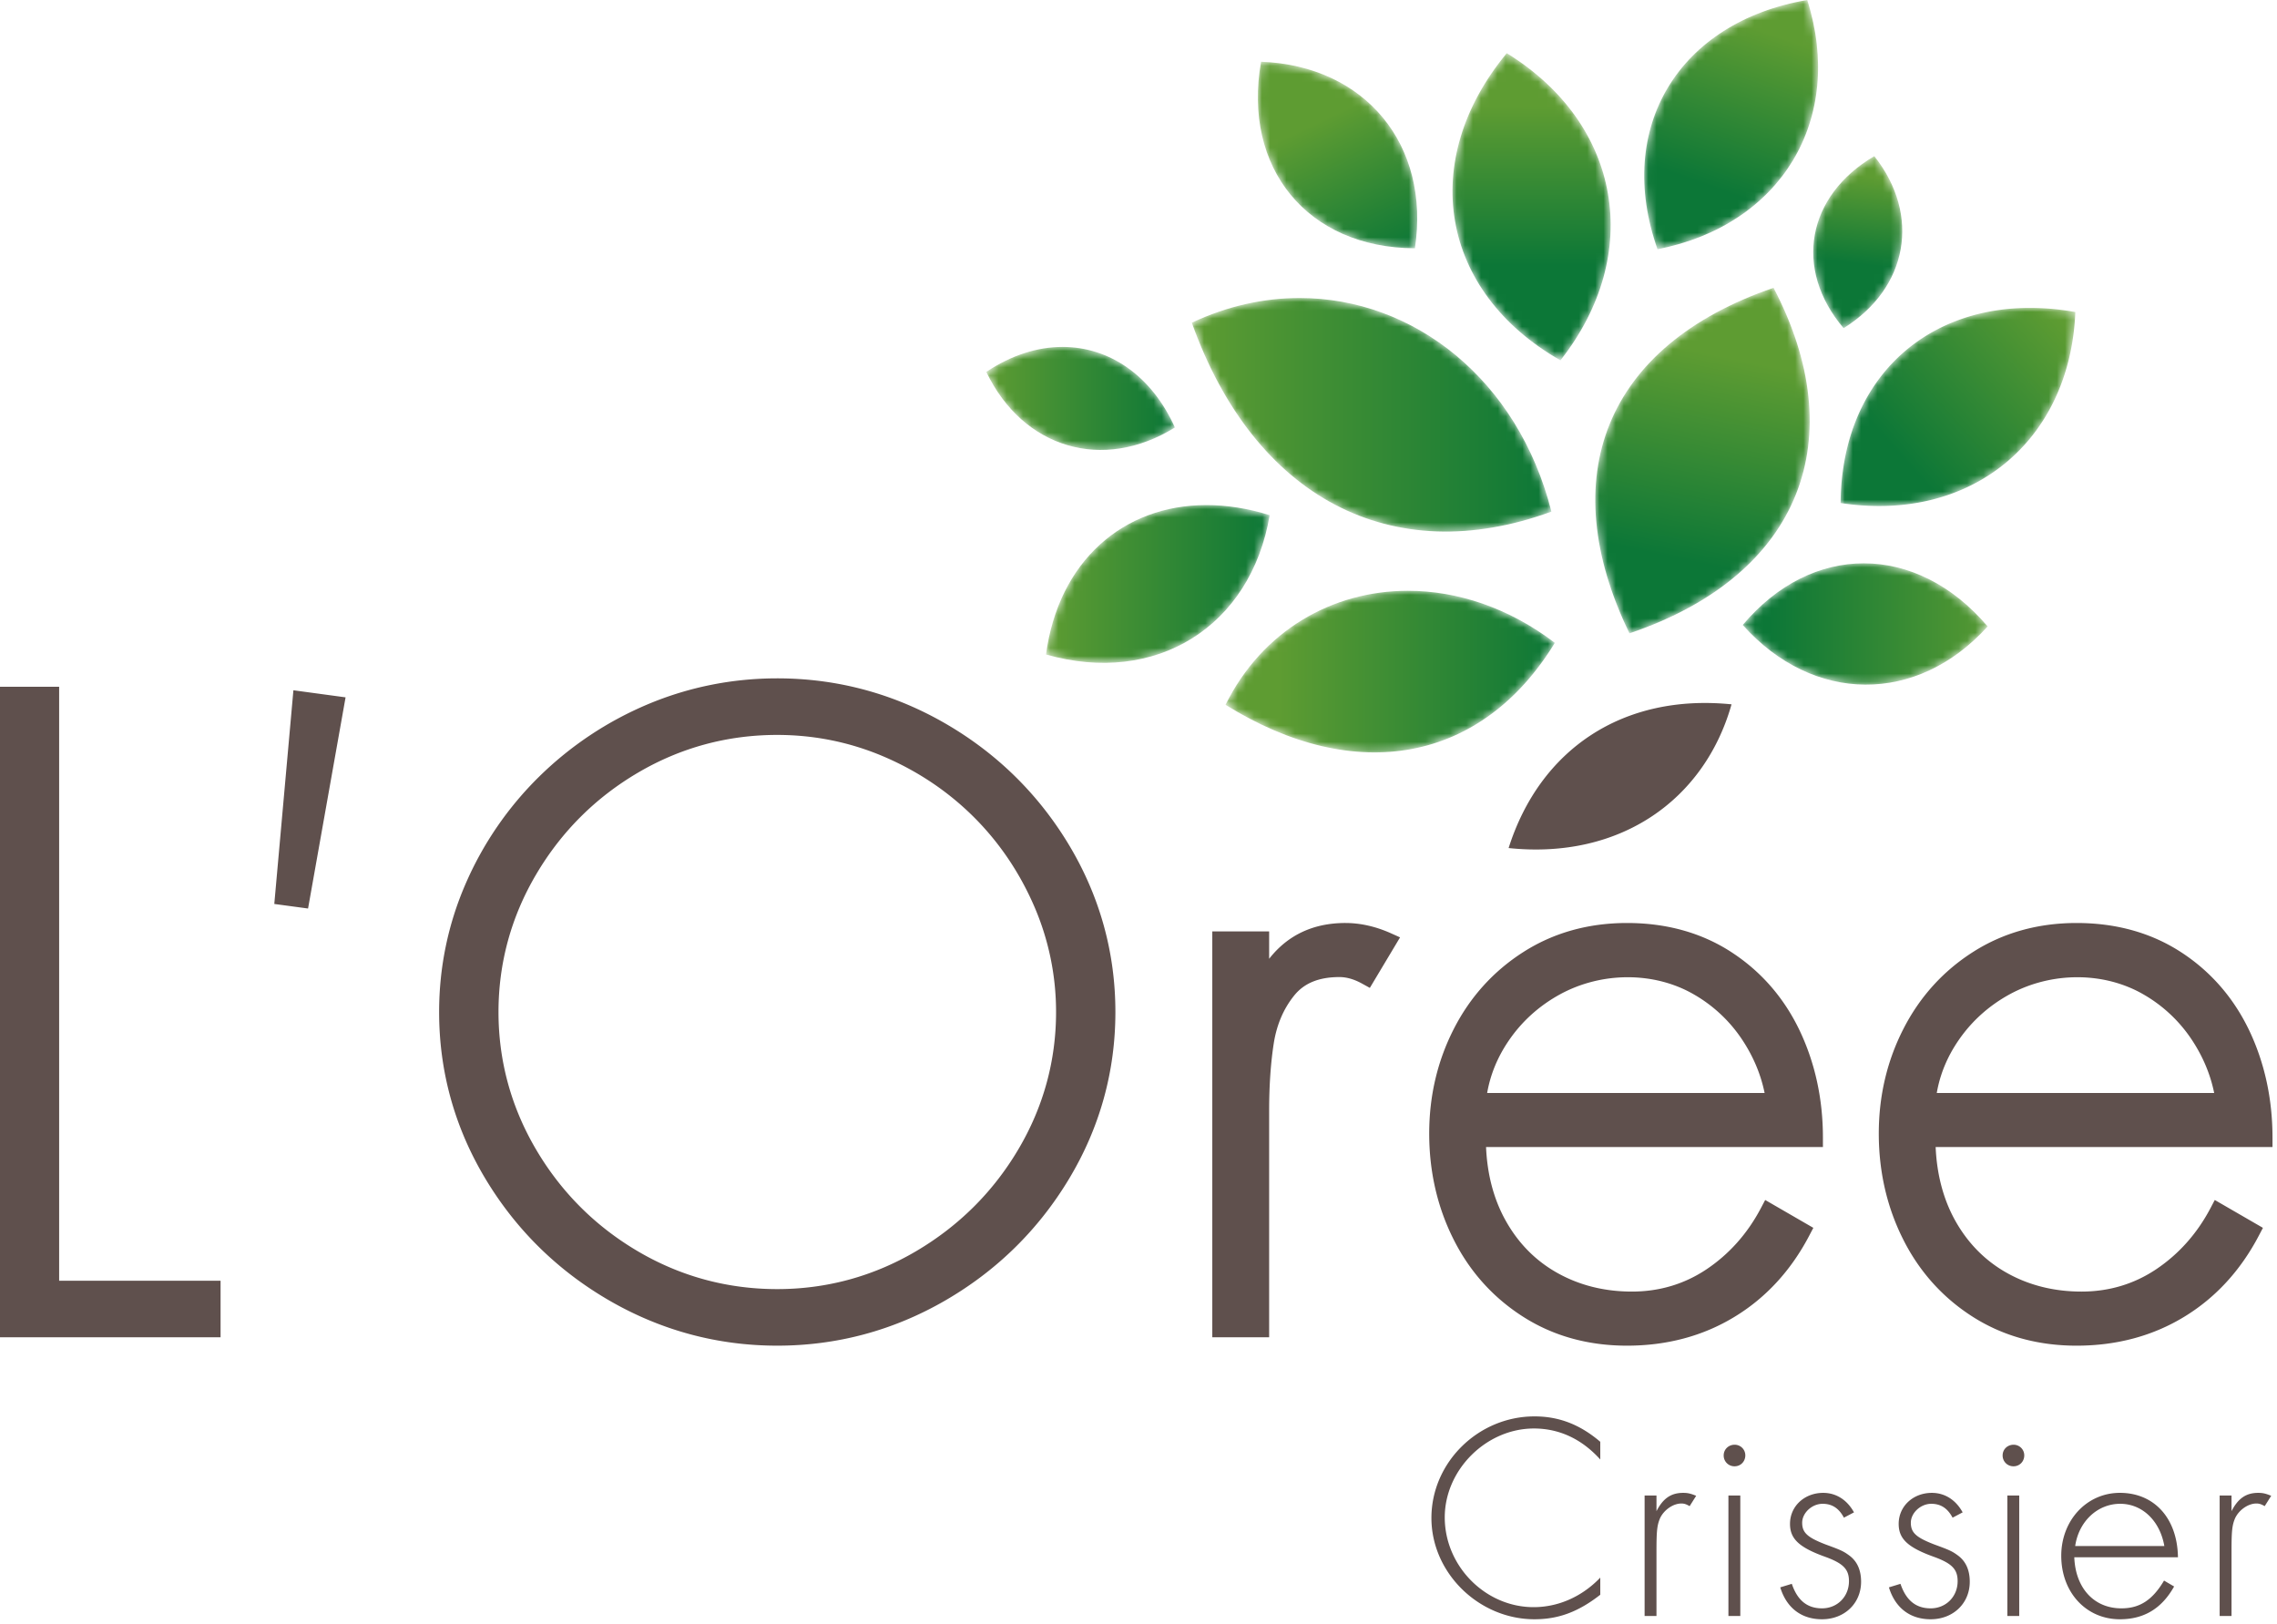 <?xml version="1.0" encoding="UTF-8"?>
<svg xmlns="http://www.w3.org/2000/svg" xmlns:xlink="http://www.w3.org/1999/xlink" width="279" height="199">
  <defs>
    <linearGradient x1="55.469%" y1="19.505%" x2="44.726%" y2="79.091%" id="b">
      <stop stop-color="#5E9C32" offset="0%"></stop>
      <stop stop-color="#0C7737" offset="100%"></stop>
    </linearGradient>
    <linearGradient x1="50.029%" y1="17.484%" x2="49.984%" y2="68.974%" id="e">
      <stop stop-color="#5E9C32" offset="0%"></stop>
      <stop stop-color="#0C7737" offset="100%"></stop>
    </linearGradient>
    <linearGradient x1="62.183%" y1="11.666%" x2="41.628%" y2="74.895%" id="h">
      <stop stop-color="#5E9C32" offset="0%"></stop>
      <stop stop-color="#0C7737" offset="100%"></stop>
    </linearGradient>
    <linearGradient x1="97.667%" y1="10.359%" x2="25.677%" y2="68.943%" id="k">
      <stop stop-color="#5E9C32" offset="0%"></stop>
      <stop stop-color="#0C7737" offset="100%"></stop>
    </linearGradient>
    <linearGradient x1="0%" y1="49.998%" x2="100%" y2="49.998%" id="n">
      <stop stop-color="#5E9C32" offset="0%"></stop>
      <stop stop-color="#0C7737" offset="100%"></stop>
    </linearGradient>
    <linearGradient x1="110.857%" y1="50.187%" x2="10.857%" y2="49.879%" id="q">
      <stop stop-color="#5E9C32" offset="0%"></stop>
      <stop stop-color="#0C7737" offset="100%"></stop>
    </linearGradient>
    <linearGradient x1="0%" y1="50.001%" x2="100%" y2="50.001%" id="t">
      <stop stop-color="#5E9C32" offset="0%"></stop>
      <stop stop-color="#0C7737" offset="100%"></stop>
    </linearGradient>
    <linearGradient x1="40.716%" y1="32.025%" x2="76.592%" y2="106.431%" id="w">
      <stop stop-color="#5E9C32" offset="0%"></stop>
      <stop stop-color="#0C7737" offset="100%"></stop>
    </linearGradient>
    <linearGradient x1="53.211%" y1="11.421%" x2="48.941%" y2="62.507%" id="z">
      <stop stop-color="#5E9C32" offset="0%"></stop>
      <stop stop-color="#0C7737" offset="100%"></stop>
    </linearGradient>
    <linearGradient x1="0%" y1="49.999%" x2="100%" y2="49.999%" id="C">
      <stop stop-color="#5E9C32" offset="0%"></stop>
      <stop stop-color="#0C7737" offset="100%"></stop>
    </linearGradient>
    <linearGradient x1="16.282%" y1="49.999%" x2="100.402%" y2="49.999%" id="F">
      <stop stop-color="#5E9C32" offset="0%"></stop>
      <stop stop-color="#0C7737" offset="100%"></stop>
    </linearGradient>
    <path d="M4.186 42.338C25.482 35.143 31.398 18.227 21.84 0 1.096 7.112-5.062 23.28 4.186 42.338" id="a"></path>
    <path d="M13.227 37.636C23.472 24.616 20.68 8.635 6.647 0c-10.878 13.145-8.212 29.206 6.58 37.636" id="d"></path>
    <path d="M19.978 0C4.278 2.667-3.652 15.615 1.631 30.539 16.81 27.577 24.601 14.608 19.978 0z" id="g"></path>
    <path d="M0 23.909C15.892 26.36 28.105 16.424 28.765.51A31.638 31.638 0 0023.193 0C9.734.001.108 9.39 0 23.909" id="j"></path>
    <path d="M0 3.06c4.497 9.387 14.309 12.28 23.108 6.809C20.241 3.488 15.064 0 9.341 0 6.294 0 3.091.99 0 3.06" id="m"></path>
    <path d="M0 7.554c8.64 9.681 21.382 9.756 30.008.176C25.644 2.592 20.229 0 14.833 0 9.531 0 4.248 2.502 0 7.554" id="p"></path>
    <path d="M0 18.31c13.455 3.85 25.093-3.4 27.408-17.071C24.729.402 22.128 0 19.66 0 9.454.002 1.539 6.879 0 18.31" id="s"></path>
    <path d="M19.246 22.857C21.162 10.184 13.156.477.393 0c-2.295 13.001 5.655 22.81 18.853 22.857" id="v"></path>
    <path d="M3.72 21.078C11.617 16.176 13.214 7.226 7.483 0-.771 4.847-2.452 13.815 3.72 21.078" id="y"></path>
    <path d="M13.21 0C8.851 0 4.371.969 0 3.024c7.653 21.461 24.513 30.32 44.064 23.15C39.973 9.993 27.205 0 13.213 0h-.003z" id="B"></path>
    <path d="M22.35 0C13.084 0 4.5 4.884 0 13.971c15.983 9.937 31.421 7.032 40.352-7.593C34.686 2.063 28.376 0 22.354 0h-.004z" id="E"></path>
  </defs>
  <g fill="none" fill-rule="evenodd">
    <g transform="translate(195.471 35.262)">
      <mask id="c" fill="#fff">
        <use xlink:href="#a"></use>
      </mask>
      <path d="M4.186 42.338C25.482 35.143 31.398 18.227 21.84 0 1.096 7.112-5.062 23.28 4.186 42.338" fill="url(#b)" mask="url(#c)"></path>
    </g>
    <g transform="translate(177.974 6.516)">
      <mask id="f" fill="#fff">
        <use xlink:href="#d"></use>
      </mask>
      <path d="M13.227 37.636C23.472 24.616 20.68 8.635 6.647 0c-10.878 13.145-8.212 29.206 6.58 37.636" fill="url(#e)" mask="url(#f)"></path>
    </g>
    <g transform="translate(201.465)">
      <mask id="i" fill="#fff">
        <use xlink:href="#g"></use>
      </mask>
      <path d="M19.978 0C4.278 2.667-3.652 15.615 1.631 30.539 16.81 27.577 24.601 14.608 19.978 0z" fill="url(#h)" mask="url(#i)"></path>
    </g>
    <g transform="translate(225.529 37.725)">
      <mask id="l" fill="#fff">
        <use xlink:href="#j"></use>
      </mask>
      <path d="M0 23.909C15.892 26.36 28.105 16.424 28.765.51A31.638 31.638 0 0023.193 0C9.734.001.108 9.39 0 23.909" fill="url(#k)" mask="url(#l)"></path>
    </g>
    <g transform="translate(120.851 42.508)">
      <mask id="o" fill="#fff">
        <use xlink:href="#m"></use>
      </mask>
      <path d="M0 3.06c4.497 9.387 14.309 12.28 23.108 6.809C20.241 3.488 15.064 0 9.341 0 6.294 0 3.091.99 0 3.06" fill="url(#n)" mask="url(#o)"></path>
    </g>
    <g transform="translate(213.537 69.022)">
      <mask id="r" fill="#fff">
        <use xlink:href="#p"></use>
      </mask>
      <path d="M0 7.554c8.64 9.681 21.382 9.756 30.008.176C25.644 2.592 20.229 0 14.833 0 9.531 0 4.248 2.502 0 7.554" fill="url(#q)" mask="url(#r)"></path>
    </g>
    <g transform="translate(128.166 61.882)">
      <mask id="u" fill="#fff">
        <use xlink:href="#s"></use>
      </mask>
      <path d="M0 18.31c13.455 3.85 25.093-3.4 27.408-17.071C24.729.402 22.128 0 19.66 0 9.454.002 1.539 6.879 0 18.31" fill="url(#t)" mask="url(#u)"></path>
    </g>
    <g transform="translate(154.124 7.565)">
      <mask id="x" fill="#fff">
        <use xlink:href="#v"></use>
      </mask>
      <path d="M19.246 22.857C21.162 10.184 13.156.477.393 0c-2.295 13.001 5.655 22.81 18.853 22.857" fill="url(#w)" mask="url(#x)"></path>
    </g>
    <g transform="translate(222.175 19.132)">
      <mask id="A" fill="#fff">
        <use xlink:href="#y"></use>
      </mask>
      <path d="M3.72 21.078C11.617 16.176 13.214 7.226 7.483 0-.771 4.847-2.452 13.815 3.72 21.078" fill="url(#z)" mask="url(#A)"></path>
    </g>
    <g transform="translate(146.031 36.514)">
      <mask id="D" fill="#fff">
        <use xlink:href="#B"></use>
      </mask>
      <path d="M13.21 0C8.851 0 4.371.969 0 3.024c7.653 21.461 24.513 30.32 44.064 23.15C39.973 9.993 27.205 0 13.213 0h-.003z" fill="url(#C)" mask="url(#D)"></path>
    </g>
    <g transform="translate(150.162 72.387)">
      <mask id="G" fill="#fff">
        <use xlink:href="#E"></use>
      </mask>
      <path d="M22.35 0C13.084 0 4.5 4.884 0 13.971c15.983 9.937 31.421 7.032 40.352-7.593C34.686 2.063 28.376 0 22.354 0h-.004z" fill="url(#F)" mask="url(#G)"></path>
    </g>
    <path d="M184.85 103.908c3.835-12.085 13.979-18.949 27.314-17.608-3.317 11.73-13.67 19.04-27.314 17.608M0 84.146v79.703h27.027v-6.924H7.248V84.146zm115.816 4.492c-6.344-3.664-13.268-5.522-20.581-5.522-5.502 0-10.833 1.067-15.848 3.172a42.503 42.503 0 00-13.322 8.867 41.604 41.604 0 00-9.018 13.143c-2.153 4.958-3.242 10.241-3.242 15.702 0 7.277 1.903 14.141 5.657 20.403 3.744 6.246 8.856 11.273 15.194 14.943 6.352 3.672 13.274 5.533 20.579 5.533 7.31 0 14.235-1.86 20.58-5.533 6.339-3.67 11.45-8.697 15.195-14.943 3.755-6.262 5.658-13.126 5.658-20.403 0-7.276-1.903-14.146-5.656-20.422-3.746-6.252-8.861-11.279-15.196-14.94M129.399 124c0 5.988-1.558 11.655-4.63 16.838-3.07 5.19-7.29 9.388-12.537 12.477-5.23 3.075-10.95 4.634-16.997 4.634-6.085 0-11.81-1.548-17.02-4.6-5.226-3.06-9.433-7.254-12.508-12.468-3.07-5.2-4.626-10.878-4.626-16.88 0-6.006 1.556-11.687 4.626-16.884 3.075-5.214 7.282-9.41 12.508-12.47 5.21-3.053 10.935-4.6 17.02-4.6 4.554 0 8.957.898 13.09 2.67 4.149 1.778 7.838 4.256 10.968 7.365 3.117 3.101 5.612 6.773 7.41 10.918a32.547 32.547 0 012.696 13m35.46-10.909c-3.935 0-7.072 1.474-9.351 4.386v-3.356h-6.966v49.728h6.966v-27.747c0-3.109.194-5.911.575-8.324.364-2.259 1.209-4.218 2.512-5.823 1.22-1.505 3.029-2.239 5.53-2.239.87 0 1.792.265 2.739.785l.982.541 3.703-6.19-1.191-.535c-1.844-.813-3.696-1.226-5.5-1.226m47.294 3.573c-3.644-2.37-7.948-3.573-12.795-3.573-4.714 0-8.97 1.186-12.654 3.528-3.678 2.338-6.562 5.518-8.568 9.45-2.003 3.914-3.015 8.224-3.015 12.812 0 4.668 1 9.026 2.975 12.952 1.98 3.957 4.85 7.154 8.532 9.501 3.683 2.353 7.967 3.545 12.73 3.545 4.873 0 9.29-1.178 13.128-3.505 3.852-2.327 6.944-5.675 9.186-9.948l.517-.984-5.9-3.414-.56 1.064c-1.633 3.075-3.858 5.567-6.606 7.414-2.708 1.82-5.791 2.745-9.162 2.745-3.371 0-6.452-.771-9.158-2.296-2.7-1.513-4.85-3.718-6.395-6.549-1.396-2.557-2.178-5.535-2.32-8.864h41.276v-1.157c0-4.723-.96-9.135-2.851-13.117-1.914-4.011-4.727-7.243-8.36-9.604zm-29.932 17.253c.395-2.267 1.283-4.42 2.643-6.409 1.616-2.373 3.738-4.284 6.31-5.689 5.114-2.78 11.532-2.777 16.362.014a17.612 17.612 0 016.03 5.703c1.307 2.003 2.197 4.148 2.652 6.381H182.22zm96.228 5.468c0-4.725-.956-9.137-2.845-13.117-1.92-4.017-4.734-7.248-8.363-9.604-3.645-2.37-7.948-3.573-12.796-3.573-4.713 0-8.97 1.187-12.653 3.528-3.678 2.335-6.56 5.516-8.568 9.45-2.003 3.914-3.016 8.224-3.016 12.812 0 4.669 1.002 9.027 2.976 12.952 1.98 3.957 4.85 7.155 8.53 9.502 3.688 2.352 7.972 3.544 12.73 3.544 4.874 0 9.292-1.178 13.13-3.504 3.85-2.328 6.943-5.676 9.185-9.948l.518-.985-5.9-3.413-.56 1.064c-1.634 3.075-3.858 5.567-6.606 7.413-2.708 1.82-5.792 2.745-9.16 2.745-3.371 0-6.455-.771-9.163-2.296-2.696-1.513-4.847-3.718-6.395-6.545-1.394-2.561-2.173-5.542-2.318-8.867h41.274v-1.158zm-41.137-5.468c.392-2.27 1.28-4.423 2.639-6.41 1.616-2.371 3.738-4.283 6.31-5.688 5.118-2.78 11.532-2.777 16.363.014a17.618 17.618 0 016.03 5.704c1.306 2.005 2.196 4.147 2.649 6.38H237.31zM33.644 110.366l-.034.393 4.136.557 4.597-25.873-6.392-.867zm162.436 68.46c-2.25-2.496-5.008-3.798-8.13-3.798-5.845 0-10.925 5.064-10.925 10.89 0 5.971 4.973 11 10.888 11 3.048 0 5.951-1.3 8.167-3.617v2.097c-2.686 2.098-5.119 3.003-8.06 3.003-6.822 0-12.628-5.68-12.628-12.409 0-6.804 5.734-12.447 12.628-12.447 2.977 0 5.556.976 8.06 3.111v2.17zm6.888 4.415v1.918c.797-1.556 1.776-2.244 3.266-2.244.544 0 .907.074 1.597.361l-.8 1.267c-.435-.253-.69-.324-1.014-.324-1.017 0-2.142.795-2.615 1.81-.362.867-.434 1.556-.434 4.052v7.922h-1.454v-14.762h1.454zm10.885-4.919c0 .76-.58 1.337-1.305 1.337a1.314 1.314 0 01-1.345-1.337c0-.726.58-1.304 1.345-1.304.726 0 1.305.578 1.305 1.304zm-2.07 19.681h1.456v-14.762h-1.456v14.762zm14.152-12.049c-.616-1.156-1.451-1.699-2.611-1.699-1.31 0-2.504 1.121-2.504 2.316 0 1.23.65 1.809 2.902 2.677 1.888.688 2.177.833 2.867 1.338.982.723 1.45 1.811 1.45 3.22 0 2.641-2.03 4.596-4.79 4.596-2.54 0-4.354-1.412-5.115-3.909l1.416-.433c.687 2.026 1.885 3.004 3.699 3.004 1.889 0 3.305-1.447 3.305-3.33 0-1.447-.69-2.171-2.867-2.968-3.231-1.156-4.357-2.206-4.357-4.05 0-2.173 1.778-3.801 4.065-3.801 1.597 0 2.94.869 3.774 2.389l-1.234.65zm13.315 0c-.616-1.156-1.452-1.699-2.611-1.699-1.309 0-2.504 1.121-2.504 2.316 0 1.23.651 1.809 2.902 2.677 1.888.688 2.177.833 2.867 1.338.981.723 1.451 1.811 1.451 3.22 0 2.641-2.031 4.596-4.791 4.596-2.54 0-4.354-1.412-5.115-3.909l1.415-.433c.688 2.026 1.886 3.004 3.7 3.004 1.889 0 3.305-1.447 3.305-3.33 0-1.447-.691-2.171-2.868-2.968-3.23-1.156-4.356-2.206-4.356-4.05 0-2.173 1.778-3.801 4.065-3.801 1.597 0 2.941.869 3.774 2.389l-1.234.65zm8.782-7.632c0 .76-.58 1.337-1.306 1.337a1.314 1.314 0 01-1.344-1.337c0-.726.58-1.304 1.344-1.304.726 0 1.306.578 1.306 1.304zm-2.07 19.681h1.454v-14.762h-1.454v14.762zm8.2-7.198c.146 3.798 2.433 6.26 5.77 6.26 2.251 0 3.813-1.015 5.228-3.402l1.234.724c-1.525 2.713-3.703 4.015-6.644 4.015-4.137 0-7.185-3.292-7.185-7.778 0-4.343 3.122-7.71 7.185-7.71 4.211 0 7.043 3.114 7.114 7.89h-12.702zm11.034-1.376c-.544-3.113-2.72-5.174-5.407-5.174-2.795 0-5.083 2.17-5.517 5.174h10.924zm8.232-6.188v1.918c.797-1.556 1.778-2.244 3.266-2.244.544 0 .907.074 1.597.361l-.8 1.267c-.435-.253-.69-.324-1.014-.324-1.018 0-2.142.795-2.614 1.81-.363.867-.435 1.556-.435 4.052v7.922h-1.454v-14.762h1.454z" fill="#5F504D"></path>
  </g>
</svg>
